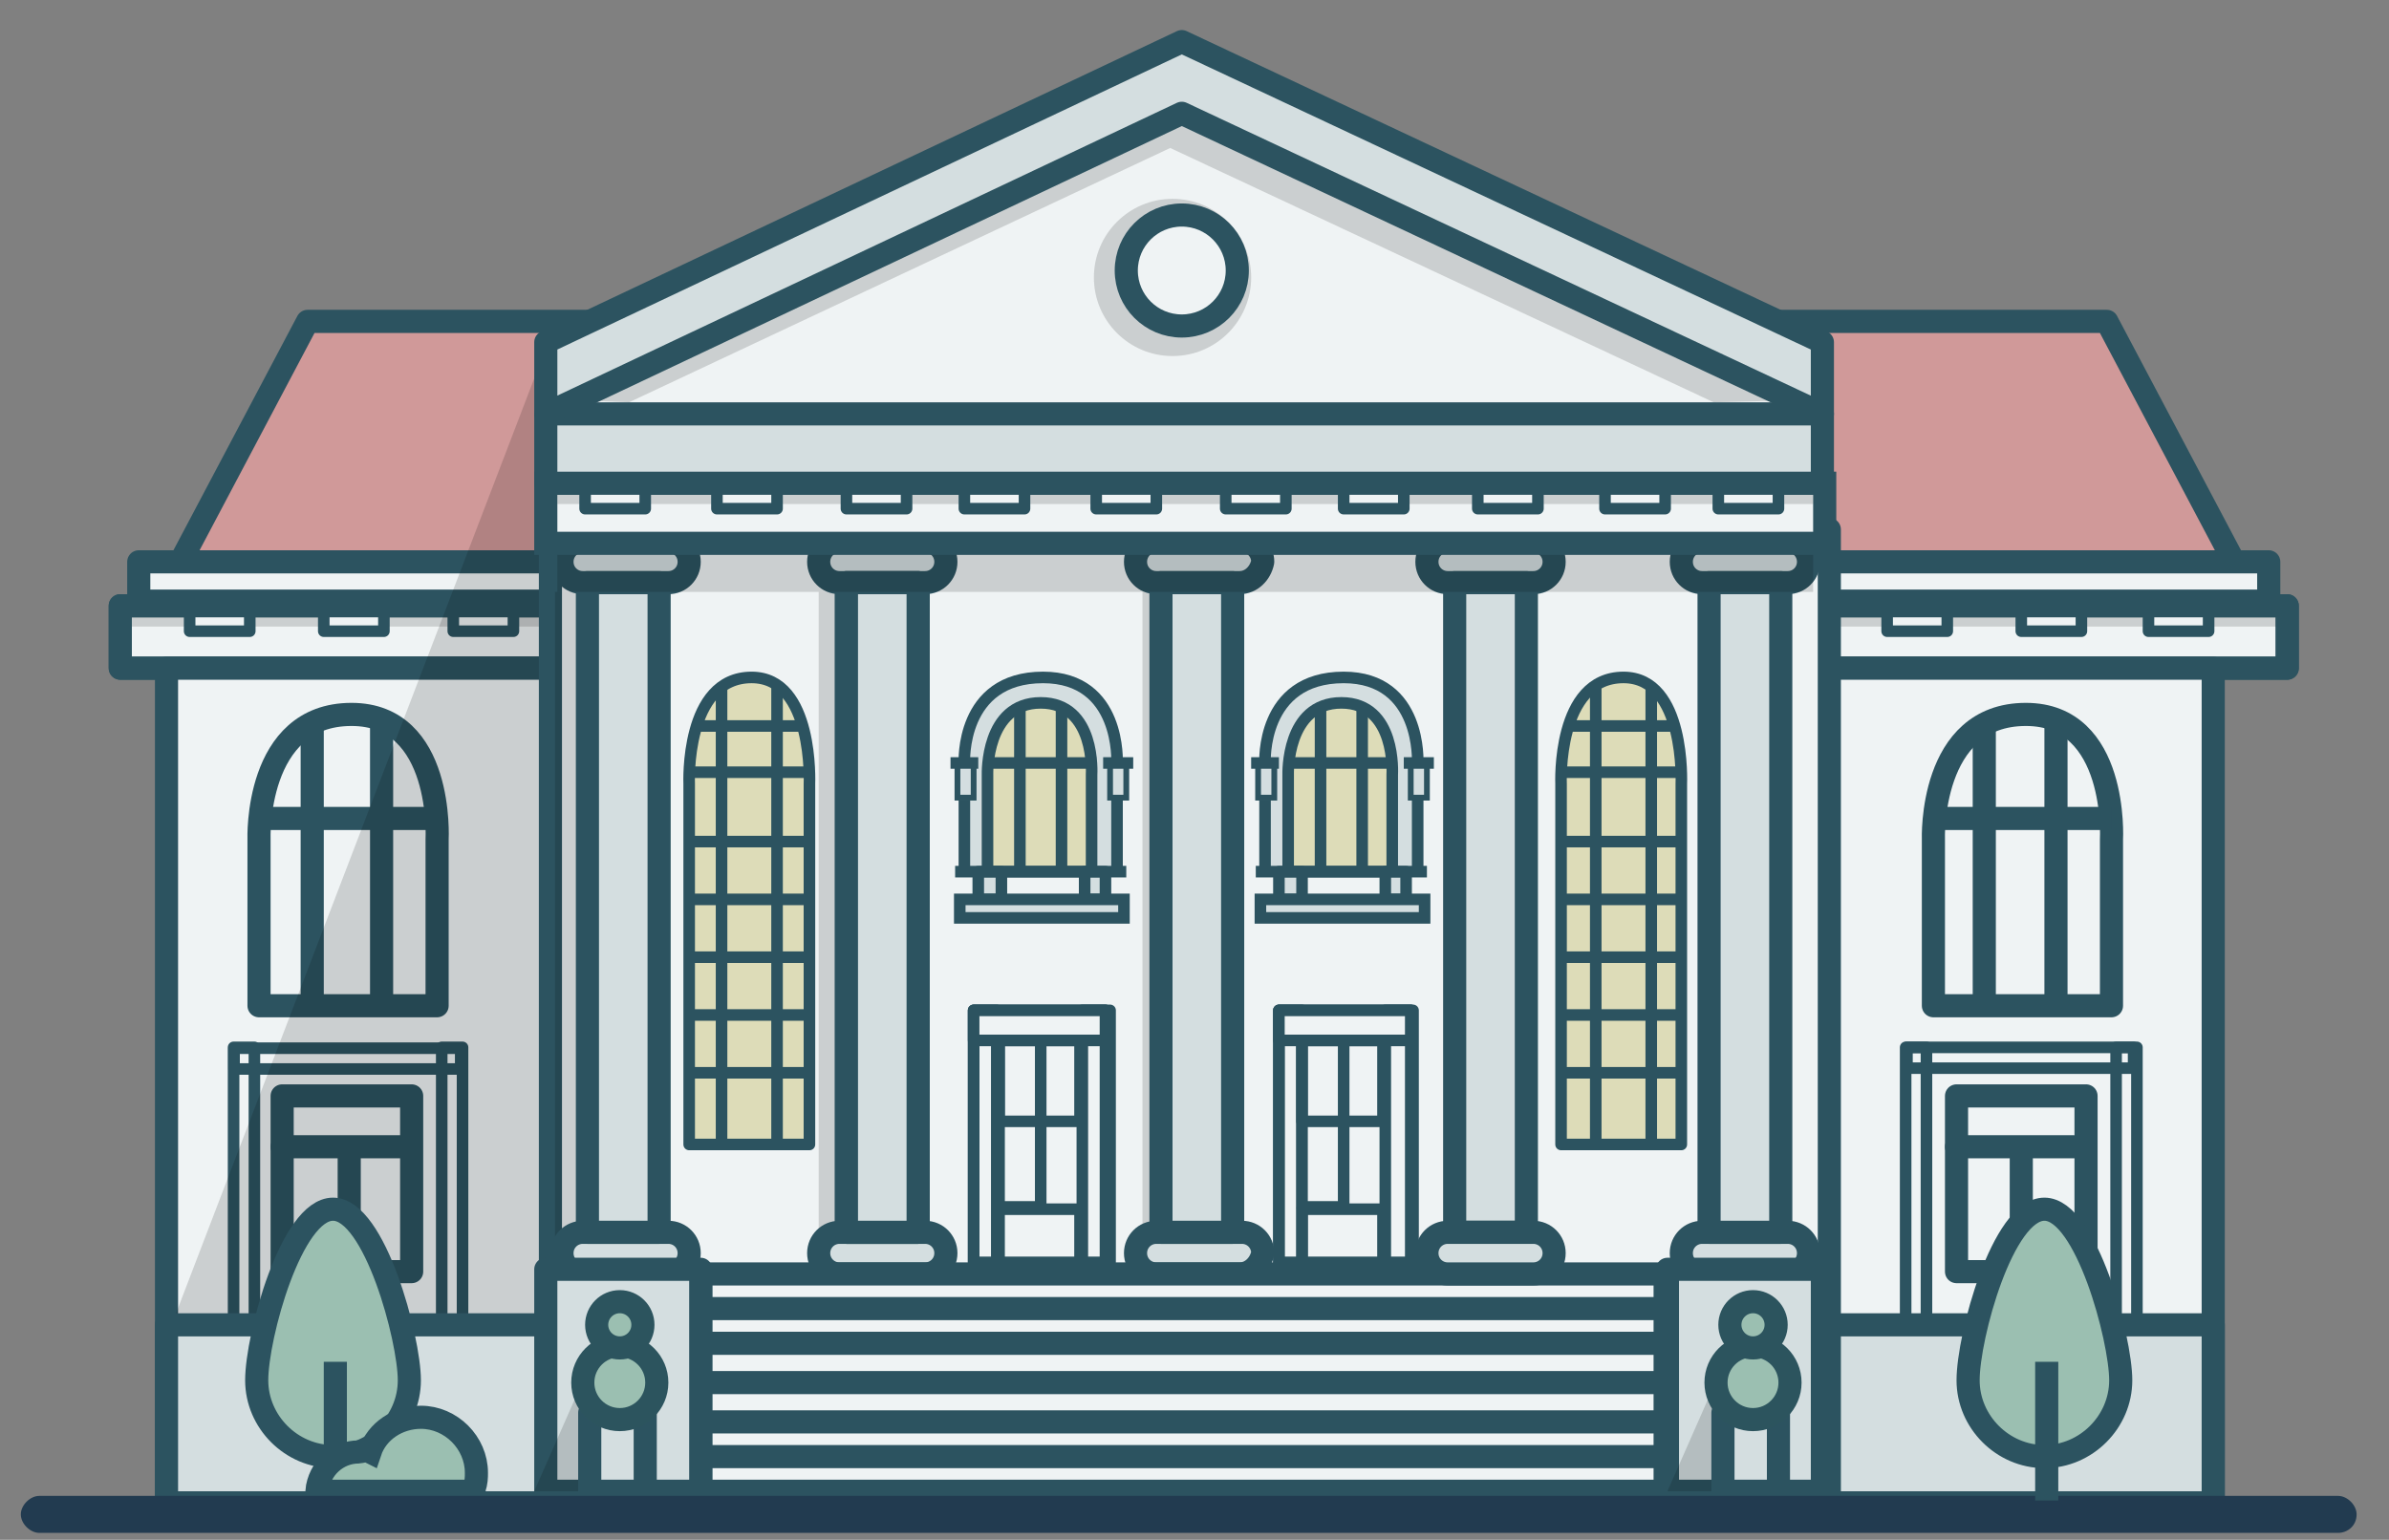<?xml version="1.0" encoding="utf-8"?>
<!-- Generator: Adobe Illustrator 21.1.0, SVG Export Plug-In . SVG Version: 6.00 Build 0)  -->
<svg version="1.1" id="Слой_1" xmlns="http://www.w3.org/2000/svg" xmlns:xlink="http://www.w3.org/1999/xlink" x="0px" y="0px"
	 viewBox="0 0 103.3 66.6" style="enable-background:new 0 0 103.3 66.6;" xml:space="preserve">
<rect x="0" y="0" width="103.3" height="66.6" fill="#808080" stroke="none"/>
<style type="text/css">
	.st0{fill:#D09999;stroke:#2C5360;stroke-linecap:round;stroke-linejoin:round;stroke-miterlimit:10;}
	.st1{fill:#EFF3F4;stroke:#2C5360;stroke-linecap:round;stroke-linejoin:round;stroke-miterlimit:10;}
	.st2{opacity:0.15;}
	.st3{fill:#EFF3F4;stroke:#2C5360;stroke-width:0.5;stroke-linecap:round;stroke-linejoin:round;stroke-miterlimit:10;}
	.st4{fill:none;stroke:#2C5360;stroke-linecap:round;stroke-linejoin:round;stroke-miterlimit:10;}
	.st5{fill:#EFF3F4;stroke:#2C5360;stroke-miterlimit:10;}
	.st6{fill:none;stroke:#2C5360;stroke-width:0.5;stroke-linecap:round;stroke-linejoin:round;stroke-miterlimit:10;}
	.st7{fill:#DDDCB8;stroke:#2C5360;stroke-width:0.5;stroke-linecap:round;stroke-linejoin:round;stroke-miterlimit:10;}
	.st8{fill:#DDDCB8;stroke:#2C5360;stroke-width:0.5;stroke-miterlimit:10;}
	.st9{fill:#D4DEE0;stroke:#2C5360;stroke-linecap:round;stroke-linejoin:round;stroke-miterlimit:10;}
	.st10{fill:#9BBFB1;stroke:#2C545E;stroke-miterlimit:10;}
	.st11{fill:#D4DEE0;}
	.st12{fill:#D4DEE0;stroke:#2C5360;stroke-width:0.5;stroke-linecap:round;stroke-linejoin:round;stroke-miterlimit:10;}
	.st13{fill:#D4DEE0;stroke:#2C5360;stroke-width:0.5;stroke-miterlimit:10;}
	.st14{fill:none;stroke:#2C5360;stroke-width:0.5;stroke-miterlimit:1;}
	.st15{fill:#D4DEE0;stroke:#2C5360;stroke-width:0.25;stroke-miterlimit:10;}
	.st16{fill:none;stroke:#2C5360;stroke-width:0.5;stroke-miterlimit:10;}
	.st17{fill:#EFF3F4;stroke:#2C5360;stroke-width:0.5;stroke-miterlimit:10;}
	.st18{fill:#9BBFB1;stroke:#2C5360;stroke-miterlimit:10;}
	.st19{fill:none;stroke:#2C5360;stroke-miterlimit:10;}
	.st20{fill:#223B50;}
</style>
<polygon class="st0" points="91.1,13.9 13.3,13.9 7.8,24.3 96.6,24.3 "/>
<rect x="6" y="24.3" class="st1" width="92.1" height="1.7"/>
<rect x="5.2" y="26.2" class="st1" width="93.7" height="2.7"/>
<rect x="5.7" y="26.2" class="st2" width="93.2" height="0.9"/>
<rect x="81.6" y="26.2" class="st3" width="2.6" height="1.1"/>
<rect x="87.4" y="26.2" class="st3" width="2.6" height="1.1"/>
<rect x="92.9" y="26.2" class="st3" width="2.6" height="1.1"/>
<rect x="8.2" y="26.2" class="st3" width="2.6" height="1.1"/>
<rect x="14" y="26.2" class="st3" width="2.6" height="1.1"/>
<rect x="19.6" y="26.2" class="st3" width="2.6" height="1.1"/>
<rect x="5.2" y="26.2" class="st4" width="93.7" height="2.7"/>
<rect x="7.2" y="28.9" class="st1" width="88.5" height="36.8"/>
<g>
	<path class="st1" d="M18.9,43.5H15h-3.8v-7.2c0,0-0.2-5.4,4-5.4c4,0,3.7,5.4,3.7,5.4V43.5z"/>
	<line class="st5" x1="11" y1="35.4" x2="19" y2="35.4"/>
	<line class="st5" x1="13.5" y1="31.2" x2="13.5" y2="43.2"/>
	<line class="st5" x1="16.5" y1="31.2" x2="16.5" y2="43.2"/>
	<rect x="12.2" y="47.4" class="st1" width="5.6" height="7.6"/>
	<line class="st4" x1="15.1" y1="50.1" x2="15.1" y2="54.5"/>
	<line class="st4" x1="12.2" y1="49.6" x2="17.4" y2="49.6"/>
	<rect x="10.1" y="45.3" class="st6" width="0.9" height="11.8"/>
	<rect x="19.1" y="45.3" class="st6" width="0.9" height="11.8"/>
	
		<rect x="14.6" y="40.8" transform="matrix(3.742854e-11 1 -1 3.742854e-11 60.721 30.736)" class="st6" width="0.9" height="9.8"/>
</g>
<polygon class="st2" points="23.7,14.8 7,58.4 7,64.9 23.3,65 "/>
<rect x="23.8" y="22.9" class="st1" width="55.3" height="41.6"/>
<g>
	<path class="st7" d="M35,49.5h-2.6h-2.6V33.9c0,0-0.2-4.6,2.7-4.6c2.7,0,2.5,4.6,2.5,4.6V49.5z"/>
	<line class="st8" x1="29.8" y1="33.4" x2="35" y2="33.4"/>
	<line class="st8" x1="30.1" y1="31.4" x2="34.7" y2="31.4"/>
	<line class="st8" x1="29.8" y1="36.4" x2="35" y2="36.4"/>
	<line class="st8" x1="29.8" y1="38.9" x2="35" y2="38.9"/>
	<line class="st8" x1="29.8" y1="41.4" x2="35" y2="41.4"/>
	<line class="st8" x1="29.8" y1="43.9" x2="34.9" y2="43.9"/>
	<line class="st8" x1="29.8" y1="46.4" x2="34.9" y2="46.4"/>
	<line class="st8" x1="31.2" y1="29.6" x2="31.2" y2="49.4"/>
	<line class="st8" x1="33.6" y1="29.6" x2="33.6" y2="49.4"/>
</g>
<g>
	<path class="st7" d="M72.7,49.5h-2.6h-2.6V33.9c0,0-0.2-4.6,2.7-4.6c2.7,0,2.5,4.6,2.5,4.6V49.5z"/>
	<line class="st8" x1="67.6" y1="33.4" x2="72.8" y2="33.4"/>
	<line class="st8" x1="67.9" y1="31.4" x2="72.5" y2="31.4"/>
	<line class="st8" x1="67.6" y1="36.4" x2="72.8" y2="36.4"/>
	<line class="st8" x1="67.6" y1="38.9" x2="72.7" y2="38.9"/>
	<line class="st8" x1="67.6" y1="41.4" x2="72.7" y2="41.4"/>
	<line class="st8" x1="67.6" y1="43.9" x2="72.7" y2="43.9"/>
	<line class="st8" x1="67.6" y1="46.4" x2="72.7" y2="46.4"/>
	<line class="st8" x1="69" y1="29.6" x2="69" y2="49.4"/>
	<line class="st8" x1="71.4" y1="29.6" x2="71.4" y2="49.4"/>
</g>
<rect x="35.4" y="25.6" class="st2" width="3.1" height="28.4"/>
<rect x="24" y="25.6" class="st2" width="2.6" height="28.4"/>
<rect x="49.4" y="25.6" class="st2" width="3.1" height="28.4"/>
<rect x="63" y="25.6" class="st2" width="3.1" height="28.4"/>
<rect x="74" y="25.6" class="st2" width="3.1" height="28.4"/>
<rect x="42.1" y="43.7" class="st3" width="5.7" height="11.3"/>
<rect x="42.1" y="43.7" class="st6" width="1" height="10.9"/>
<rect x="46.8" y="43.7" class="st6" width="1.2" height="10.9"/>
<rect x="42.1" y="43.7" class="st3" width="5.7" height="1.3"/>
<rect x="7.2" y="57.3" class="st9" width="16.6" height="7.7"/>
<rect x="79.1" y="57.3" class="st9" width="16.6" height="7.7"/>
<path class="st9" d="M28.9,25.2h-3.7c-0.5,0-0.9-0.4-0.9-0.9v0c0-0.5,0.4-0.9,0.9-0.9h3.7c0.5,0,0.9,0.4,0.9,0.9v0
	C29.8,24.8,29.4,25.2,28.9,25.2z"/>
<path class="st9" d="M28.9,55.1h-3.7c-0.5,0-0.9-0.4-0.9-0.9v0c0-0.5,0.4-0.9,0.9-0.9h3.7c0.5,0,0.9,0.4,0.9,0.9v0
	C29.8,54.7,29.4,55.1,28.9,55.1z"/>
<path class="st9" d="M40,25.2h-3.7c-0.5,0-0.9-0.4-0.9-0.9v0c0-0.5,0.4-0.9,0.9-0.9H40c0.5,0,0.9,0.4,0.9,0.9v0
	C40.9,24.8,40.5,25.2,40,25.2z"/>
<path class="st9" d="M40,55.1h-3.7c-0.5,0-0.9-0.4-0.9-0.9v0c0-0.5,0.4-0.9,0.9-0.9H40c0.5,0,0.9,0.4,0.9,0.9v0
	C40.9,54.7,40.5,55.1,40,55.1z"/>
<path class="st9" d="M53.6,25.2H50c-0.5,0-0.9-0.4-0.9-0.9v0c0-0.5,0.4-0.9,0.9-0.9h3.7c0.5,0,0.9,0.4,0.9,0.9v0
	C54.5,24.8,54.1,25.2,53.6,25.2z"/>
<path class="st9" d="M53.6,55.1H50c-0.5,0-0.9-0.4-0.9-0.9v0c0-0.5,0.4-0.9,0.9-0.9h3.7c0.5,0,0.9,0.4,0.9,0.9v0
	C54.5,54.7,54.1,55.1,53.6,55.1z"/>
<path class="st9" d="M66.3,25.2h-3.7c-0.5,0-0.9-0.4-0.9-0.9v0c0-0.5,0.4-0.9,0.9-0.9h3.7c0.5,0,0.9,0.4,0.9,0.9v0
	C67.2,24.8,66.8,25.2,66.3,25.2z"/>
<path class="st9" d="M77.3,25.2h-3.7c-0.5,0-0.9-0.4-0.9-0.9v0c0-0.5,0.4-0.9,0.9-0.9h3.7c0.5,0,0.9,0.4,0.9,0.9v0
	C78.2,24.8,77.8,25.2,77.3,25.2z"/>
<path class="st9" d="M77.3,55.1h-3.7c-0.5,0-0.9-0.4-0.9-0.9v0c0-0.5,0.4-0.9,0.9-0.9h3.7c0.5,0,0.9,0.4,0.9,0.9v0
	C78.2,54.7,77.8,55.1,77.3,55.1z"/>
<rect x="25.4" y="25.2" class="st9" width="3.1" height="28.1"/>
<rect x="36.6" y="25.2" class="st9" width="3.1" height="28.1"/>
<rect x="36.6" y="25.2" class="st9" width="3.1" height="28.1"/>
<rect x="50.2" y="25.2" class="st9" width="3.1" height="28.1"/>
<rect x="62.9" y="25.2" class="st9" width="3.1" height="28.1"/>
<rect x="73.9" y="25.2" class="st9" width="3.1" height="28.1"/>
<rect x="24.1" y="23.4" class="st2" width="54.3" height="2.2"/>
<rect x="23.6" y="20.9" class="st5" width="55.3" height="2.6"/>
<rect x="24.1" y="20.9" class="st2" width="54.3" height="0.9"/>
<rect x="25.3" y="20.9" class="st3" width="2.6" height="1.1"/>
<rect x="31" y="20.9" class="st3" width="2.6" height="1.1"/>
<rect x="36.6" y="20.9" class="st3" width="2.6" height="1.1"/>
<rect x="41.7" y="20.9" class="st3" width="2.6" height="1.1"/>
<rect x="47.4" y="20.9" class="st3" width="2.6" height="1.1"/>
<rect x="53" y="20.9" class="st3" width="2.6" height="1.1"/>
<rect x="58.1" y="20.9" class="st3" width="2.6" height="1.1"/>
<rect x="63.9" y="20.9" class="st3" width="2.6" height="1.1"/>
<rect x="69.4" y="20.9" class="st3" width="2.6" height="1.1"/>
<rect x="74.3" y="20.9" class="st3" width="2.6" height="1.1"/>
<polygon class="st1" points="24.5,15.8 51.1,3.4 77.5,15.7 77.5,19.9 24.5,19.6 "/>
<rect x="23.6" y="17.9" class="st9" width="55.2" height="3"/>
<polygon class="st2" points="78.1,17.3 50.6,3.4 24.7,17.3 27.2,17.4 50.6,6.4 74.1,17.4 "/>
<polygon class="st9" points="78.8,14.8 51.1,1.8 23.6,14.8 23.6,17.9 51.1,4.9 78.8,17.9 "/>
<rect x="30.3" y="55.1" class="st1" width="41.7" height="9.4"/>
<rect x="30.3" y="56.6" class="st1" width="41.7" height="6.4"/>
<rect x="30.3" y="58.1" class="st1" width="41.7" height="3.4"/>
<line class="st4" x1="30.6" y1="59.8" x2="71.8" y2="59.8"/>
<rect x="23.6" y="54.9" class="st9" width="6.7" height="9.6"/>
<polygon class="st2" points="26.8,56.1 23.1,64.5 26.6,64.5 "/>
<rect x="25.5" y="61.1" class="st9" width="2.4" height="3.4"/>
<circle class="st2" cx="50.7" cy="12" r="3.4"/>
<rect x="72.1" y="54.9" class="st9" width="6.7" height="9.6"/>
<circle class="st1" cx="51.1" cy="11.7" r="2.4"/>
<g>
	<path class="st1" d="M91.2,43.5h-3.8h-3.8v-7.2c0,0-0.2-5.4,4-5.4c4,0,3.7,5.4,3.7,5.4V43.5z"/>
	<line class="st5" x1="83.3" y1="35.4" x2="91.3" y2="35.4"/>
	<line class="st5" x1="85.8" y1="31.2" x2="85.8" y2="43.2"/>
	<line class="st5" x1="88.9" y1="31.2" x2="88.9" y2="43.2"/>
	<rect x="84.6" y="47.4" class="st1" width="5.6" height="7.6"/>
	<line class="st4" x1="87.4" y1="50.1" x2="87.4" y2="54.5"/>
	<line class="st4" x1="84.6" y1="49.6" x2="89.7" y2="49.6"/>
	<rect x="82.4" y="45.3" class="st6" width="0.9" height="11.8"/>
	<rect x="91.5" y="45.3" class="st6" width="0.9" height="11.8"/>
	
		<rect x="86.9" y="40.8" transform="matrix(3.742854e-11 1 -1 3.742854e-11 133.057 -41.6)" class="st6" width="0.9" height="9.8"/>
</g>
<circle class="st10" cx="26.8" cy="59.8" r="1.6"/>
<circle class="st10" cx="26.8" cy="57.3" r="1"/>
<polygon class="st2" points="75.8,56.1 72.1,64.5 75.6,64.5 "/>
<rect x="74.5" y="61.1" class="st9" width="2.4" height="3.4"/>
<circle class="st10" cx="75.8" cy="59.8" r="1.6"/>
<circle class="st10" cx="75.8" cy="57.3" r="1"/>
<rect x="43.2" y="52.3" class="st6" width="3.5" height="2.3"/>
<rect x="43.2" y="45" class="st3" width="1.8" height="7.2"/>
<rect x="43.2" y="45" class="st6" width="3.5" height="3.5"/>
<rect x="55.3" y="43.7" class="st3" width="5.7" height="11.3"/>
<rect x="55.3" y="43.7" class="st6" width="1" height="10.9"/>
<rect x="59.9" y="43.7" class="st6" width="1.2" height="10.9"/>
<rect x="55.3" y="43.7" class="st3" width="5.7" height="1.3"/>
<rect x="56.3" y="52.3" class="st6" width="3.5" height="2.3"/>
<rect x="56.3" y="45" class="st3" width="1.8" height="7.2"/>
<rect x="56.3" y="45" class="st6" width="3.5" height="3.5"/>
<path class="st9" d="M66.3,55.1h-3.7c-0.5,0-0.9-0.4-0.9-0.9v0c0-0.5,0.4-0.9,0.9-0.9h3.7c0.5,0,0.9,0.4,0.9,0.9v0
	C67.2,54.7,66.8,55.1,66.3,55.1z"/>
<g>
	<polygon class="st11" points="41.7,34.5 41.7,32.7 42.1,31.2 42.8,30 43.9,29.5 45,29.3 46.1,29.4 47.1,29.9 47.7,30.5 48.1,31.4 
		48.3,32.5 48.3,33.1 48.3,37.7 41.7,37.7 	"/>
	<g>
		<path class="st7" d="M47.3,37.7H45h-2.3v-4.2c0,0-0.1-3.1,2.3-3.1c2.4,0,2.2,3.1,2.2,3.1V37.7z"/>
		<line class="st8" x1="42.7" y1="33" x2="47.4" y2="33"/>
		<line class="st8" x1="44.1" y1="30.5" x2="44.1" y2="37.5"/>
		<line class="st8" x1="45.9" y1="30.5" x2="45.9" y2="37.5"/>
	</g>
	<g>
		<path class="st6" d="M48.3,33c0,0,0.2-3.7-3.2-3.7c-3.6,0-3.4,3.7-3.4,3.7"/>
	</g>
	<rect x="42.3" y="37.7" class="st12" width="1" height="1.2"/>
	<rect x="46.9" y="37.7" class="st12" width="0.9" height="1.2"/>
	<rect x="41.5" y="38.9" class="st13" width="7.1" height="0.8"/>
	<path class="st1" d="M41,37.4"/>
	<line class="st14" x1="48.7" y1="37.7" x2="41.3" y2="37.7"/>
	<rect x="41.4" y="33" class="st15" width="0.7" height="1.5"/>
	<rect x="48" y="33" class="st15" width="0.7" height="1.5"/>
	<line class="st16" x1="42.3" y1="33" x2="41.1" y2="33"/>
	<line class="st16" x1="49" y1="33" x2="47.7" y2="33"/>
	<line class="st16" x1="48.3" y1="34.5" x2="48.3" y2="37.6"/>
	<line class="st17" x1="41.7" y1="34.6" x2="41.7" y2="37.6"/>
</g>
<g>
	<polygon class="st11" points="54.7,34.5 54.7,32.7 55.1,31.2 55.8,30 56.9,29.5 58,29.3 59.1,29.4 60.1,29.9 60.7,30.5 61.1,31.4 
		61.3,32.5 61.3,33.1 61.3,37.7 54.7,37.7 	"/>
	<g>
		<path class="st7" d="M60.3,37.7H58h-2.3v-4.2c0,0-0.1-3.1,2.3-3.1c2.4,0,2.2,3.1,2.2,3.1V37.7z"/>
		<line class="st8" x1="55.7" y1="33" x2="60.4" y2="33"/>
		<line class="st8" x1="57.1" y1="30.5" x2="57.1" y2="37.5"/>
		<line class="st8" x1="58.9" y1="30.5" x2="58.9" y2="37.5"/>
	</g>
	<g>
		<path class="st6" d="M61.3,33c0,0,0.2-3.7-3.2-3.7c-3.6,0-3.4,3.7-3.4,3.7"/>
	</g>
	<rect x="55.3" y="37.7" class="st12" width="1" height="1.2"/>
	<rect x="59.9" y="37.7" class="st12" width="0.9" height="1.2"/>
	<rect x="54.5" y="38.9" class="st13" width="7.1" height="0.8"/>
	<path class="st1" d="M54,37.4"/>
	<line class="st14" x1="61.7" y1="37.7" x2="54.3" y2="37.7"/>
	<rect x="54.4" y="33" class="st15" width="0.7" height="1.5"/>
	<rect x="61" y="33" class="st15" width="0.7" height="1.5"/>
	<line class="st16" x1="55.3" y1="33" x2="54.1" y2="33"/>
	<line class="st16" x1="62" y1="33" x2="60.7" y2="33"/>
	<line class="st16" x1="61.3" y1="34.5" x2="61.3" y2="37.6"/>
	<line class="st17" x1="54.7" y1="34.6" x2="54.7" y2="37.6"/>
</g>
<g>
	<path class="st18" d="M17.7,59.7c0-1.8-1.5-7.4-3.3-7.4s-3.3,5.5-3.3,7.4c0,1.8,1.5,3.3,3.3,3.3S17.7,61.5,17.7,59.7z"/>
	<line class="st19" x1="14.5" y1="58.9" x2="14.5" y2="64.9"/>
</g>
<path class="st18" d="M20.5,64.4c0.1-0.3,0.1-0.5,0.1-0.7c0-1.3-1.1-2.4-2.4-2.4c-1,0-1.9,0.6-2.2,1.5c-0.2-0.1-0.4,0-0.5,0
	c-0.9,0-1.7,0.7-1.8,1.7H20.5z"/>
<path class="st20" d="M101.1,66.3H1.7c-0.4,0-0.8-0.4-0.8-0.8v0c0-0.4,0.4-0.8,0.8-0.8h99.4c0.4,0,0.8,0.4,0.8,0.8v0
	C101.9,66,101.5,66.3,101.1,66.3z"/>
<g>
	<path class="st18" d="M91.7,59.7c0-1.8-1.5-7.4-3.3-7.4s-3.3,5.5-3.3,7.4c0,1.8,1.5,3.3,3.3,3.3S91.7,61.5,91.7,59.7z"/>
	<line class="st19" x1="88.5" y1="58.9" x2="88.5" y2="64.9"/>
</g>
</svg>
